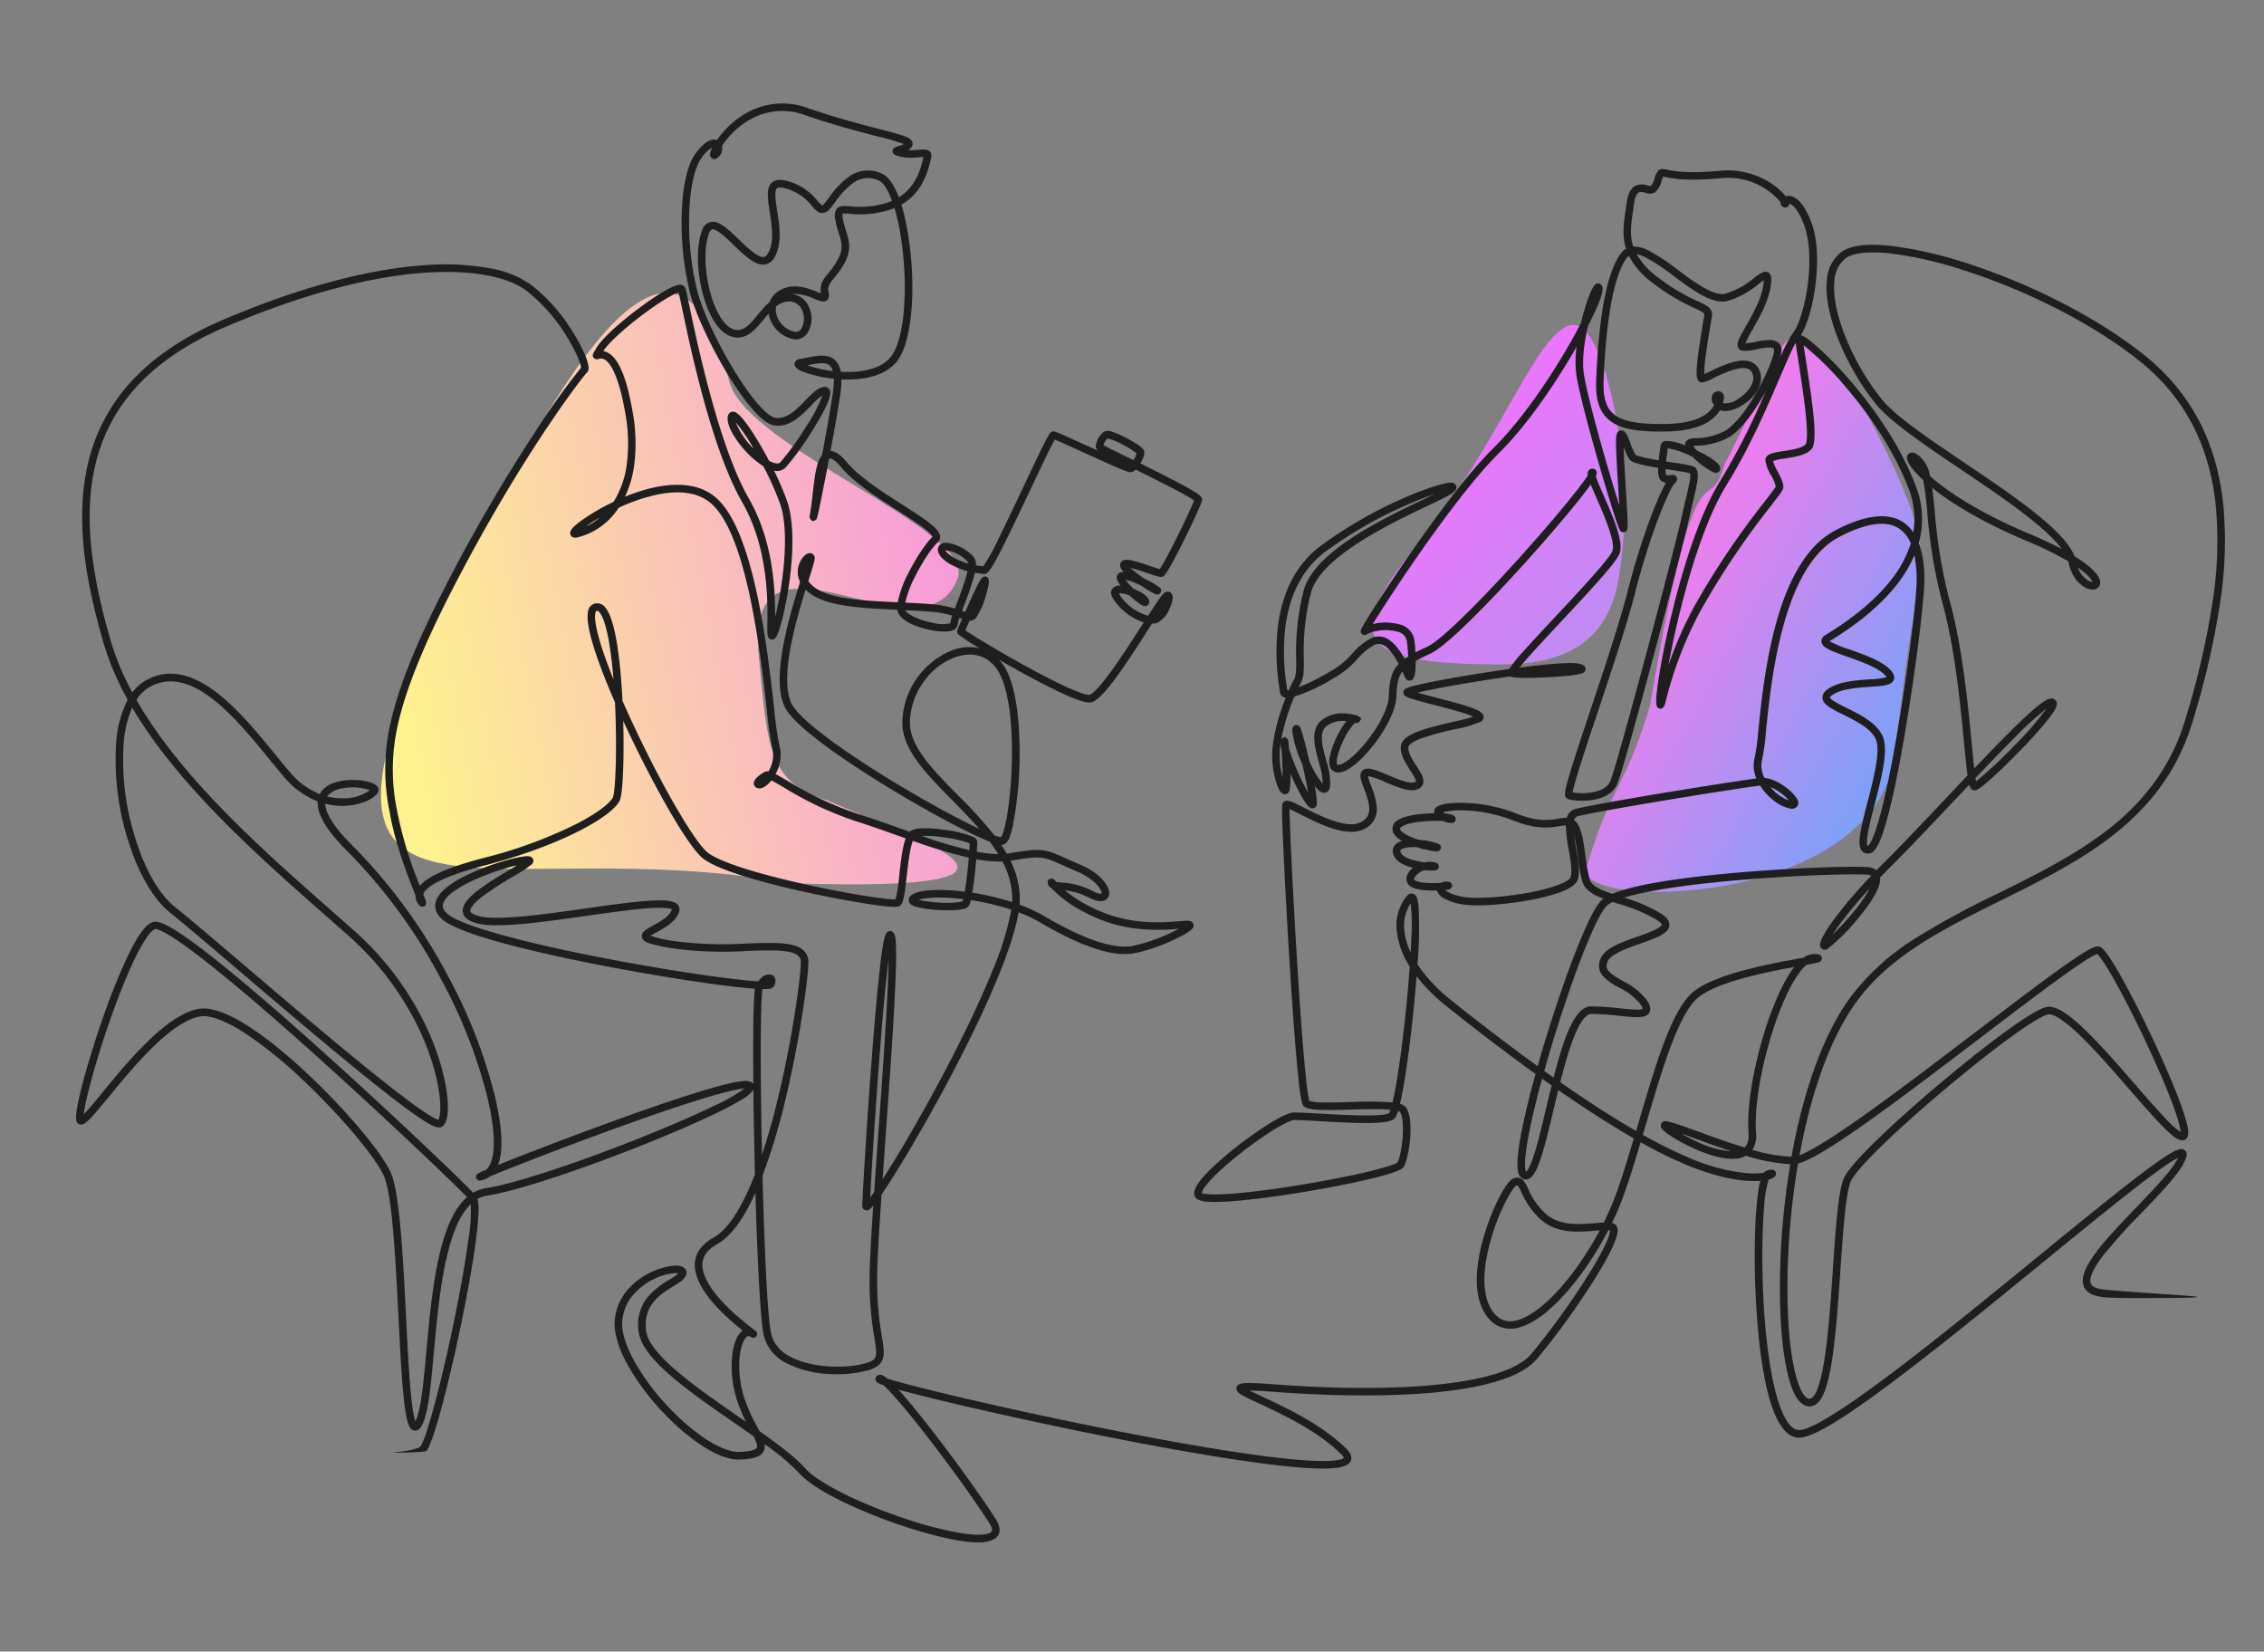 <svg xmlns="http://www.w3.org/2000/svg" xmlns:xlink="http://www.w3.org/1999/xlink" width="510" height="372" viewBox="0 0 510 372">
  <rect x="0" y="0" width="510" height="372" fill="#808080" stroke="none"/>
  <defs>
    <linearGradient id="linear-gradient" x1="0.222" y1="1.075" x2="0.713" y2="-0.186" gradientUnits="objectBoundingBox">
      <stop offset="0" stop-color="#bd8df2"/>
      <stop offset="1" stop-color="#f471ff"/>
    </linearGradient>
    <linearGradient id="linear-gradient-2" x1="0.819" y1="0.124" x2="0.039" y2="0.703" gradientUnits="objectBoundingBox">
      <stop offset="0" stop-color="#fef28f"/>
      <stop offset="1" stop-color="#f57bf6"/>
    </linearGradient>
    <linearGradient id="linear-gradient-3" x1="0.121" y1="0.244" x2="1.153" y2="0.745" gradientUnits="objectBoundingBox">
      <stop offset="0" stop-color="#f37cee"/>
      <stop offset="1" stop-color="#5cabfa"/>
    </linearGradient>
    <clipPath id="clip-path">
      <rect id="Rectangle_1215" data-name="Rectangle 1215" width="510" height="239.068" transform="translate(0 0)" fill="none"/>
    </clipPath>
  </defs>
  <g id="Group_1336" data-name="Group 1336" transform="translate(-705 -746)">
    <rect id="Rectangle_1193" data-name="Rectangle 1193" width="510" height="372" transform="translate(705 746)" fill="#fff" opacity="0"/>
    <path id="Union_2" data-name="Union 2" d="M23.4.875c-29.58-4-27.815,5.658-12.867,29.952s31,12.127,40.475,7.941S87.861,11.794,84.385,4.733,52.975,4.874,23.4.875Z" transform="matrix(0.53, -0.848, 0.848, 0.53, 1011.004, 888.265)" fill="url(#linear-gradient)"/>
    <path id="Path_1155" data-name="Path 1155" d="M129.682,51.407c6.5-86.753-27.137-40.094-95.726-28.266C-31.971,44.763,15.408,41.991,32.5,43.43c14.408-1.054,17.278,7.441,25.692,24.815,15.633,31.6-35.876,10.213-35.876,32.33,0,11.567,54.853,11.2,63.561,24.051C119.2,173.627,124.428,83.794,129.682,51.407Z" transform="translate(907.319 978.313) rotate(-160)" fill="url(#linear-gradient-2)"/>
    <path id="Path_1415" data-name="Path 1415" d="M53.762,44.945C52.229,42.005,58.523,38.5,28.434,8.521,5.655-8.041,11.631-.72,4.792,32.767c.04,13.46-8.264-7.068-1.112,56.665C3.369,109.333,0,109.41,0,128.483c0,9.975,64.846-9.267,59.772-43.817C52.148,38.846,57.57,62.391,53.762,44.945Z" transform="translate(1097.786 818.055) rotate(16)" fill="url(#linear-gradient-3)"/>
    <path id="Subtraction_3" data-name="Subtraction 3" d="M-6043.932,16666.73c-5.635,0-14.644-2.9-17.862-4-8.067-2.762-18.776-7.443-22.411-11.561a51.506,51.506,0,0,0-7.866-6.58,2.5,2.5,0,0,1-.268,1.729c-.658,1.135-2.261,1.658-5.357,1.76h-.228c-5.149,0-12.175-5.5-17.082-10.717a54.4,54.4,0,0,1-7.9-10.635c-2.146-3.906-3.14-7.4-2.881-10.1.661-6.846,6.386-10,8.817-11.037,2.4-1.023,5.551-1.68,6.807-.7a1.351,1.351,0,0,1,.519,1.316c-.189,1.131-1.413,1.885-2.962,2.842-2.92,1.8-6.92,4.266-6.106,10.127.749,5.395,11.487,12.811,20.961,19.355.514.357,1.026.713,1.533,1.061a33.444,33.444,0,0,1-2.019-4.832,25.38,25.38,0,0,1-1.157-9.6c.248-2.887,1.075-5.086,2.275-6.033a1.185,1.185,0,0,1,.139-.1c-7.346-5.867-11.061-11.109-10.765-15.217.17-2.34,1.59-4.271,4.224-5.738,2.79-1.551,5.545-5.422,8.187-11.506q.563-1.295,1.114-2.719c-.048-1.883-.09-3.744-.13-5.545-.1-4.711-.173-9.289-.217-13.518a7.1,7.1,0,0,1-2.436,2.1,62.371,62.371,0,0,1-5.542,2.986c-4.413,2.154-10.53,4.807-17.224,7.471-11.259,4.479-27.116,10.119-34.748,11.287a6.372,6.372,0,0,0-2.189.762,10.3,10.3,0,0,1,.216,2.969c-.047,1.619-.25,3.8-.605,6.477-.636,4.816-1.779,11.311-3.216,18.291-2.592,12.588-6.121,26.584-7.852,28.969-.325.443-8.548.471-7.6.389,5.317-.488,6.116-1.238,6.222-1.385,1.345-1.854,4.644-14.178,7.51-28.064,1.422-6.889,2.563-13.328,3.209-18.127a41.811,41.811,0,0,0,.6-8.375c-5.764,5.494-7.212,21.318-8.316,33.383-.719,7.848-1.286,14.041-2.775,16.588-.615,1.053-1.28,1.143-1.727,1.035-1.071-.262-1.772-1.7-2.411-8.521-.431-4.582-.74-10.672-1.067-17.117-.662-13-1.409-27.732-3.331-31.832-2.107-4.512-10.341-14.17-18.744-22a92.25,92.25,0,0,0-13.005-10.361c-4.243-2.666-7.623-3.844-9.776-3.41-6.653,1.35-14.921,11.418-20.391,18.078-3.373,4.109-4.91,5.936-5.975,6.219a1.061,1.061,0,0,1-1.313-.787c-.109-.363-.445-1.467,1.379-8.428,1.113-4.252,2.743-9.531,4.474-14.5a144.211,144.211,0,0,1,5.727-14.258c2.956-6.111,4.6-7.264,5.587-7.6,1.224-.414,3.86.268,14.152,8.438,6.153,4.885,14.182,11.771,23.863,20.467,15.826,14.211,30.855,28.584,34.192,32.051a8.071,8.071,0,0,1,2.9-1.033c6.069-.928,19.37-5.24,33.887-10.992,6.576-2.605,12.642-5.221,17.081-7.363a39.783,39.783,0,0,0,7.231-4.084c-1.88.117-8.281,1.412-29.914,9.283-11.817,4.3-23.149,8.744-27.458,10.525a5.019,5.019,0,0,1-2.013.912.883.883,0,0,1-1-.434.861.861,0,0,1,.189-1.031,8.624,8.624,0,0,1,1.952-.92,3.6,3.6,0,0,0,.673-.8c1.087-1.7,1.929-5.713-.231-15.15a113.67,113.67,0,0,0-10.451-26.848,121.7,121.7,0,0,0-21.22-29.012c-3.26-3.236-5.347-6.062-6.2-8.41a6.533,6.533,0,0,1-.44-2.785,18.563,18.563,0,0,1-7.456-5.354c-1.11-1.277-2.3-2.738-3.564-4.279-3.861-4.727-8.24-10.082-12.94-13.637-5.268-3.982-9.826-4.795-13.936-2.482a8.631,8.631,0,0,0-2.952,2.891c10.125,17.7,28.5,33.881,43.87,47.418,1.769,1.557,3.438,3.029,5.087,4.492a67.6,67.6,0,0,1,16.956,23.066c3.354,7.6,4.381,14.039,4.225,17.527-.084,1.869-.478,3.035-1.2,3.568-.768.57-2,.309-6.277-2.7-2.7-1.887-6.337-4.68-11.1-8.531-8.686-7.012-19.562-16.277-28.3-23.721-6.714-5.725-12.512-10.66-15.674-13.191-3.817-3.051-7.2-8.9-9.533-16.488a59.992,59.992,0,0,1-2.637-21.516,24.954,24.954,0,0,1,2.614-9.973,62.708,62.708,0,0,1-5.555-13.121c-3.234-11.309-6.556-26.031-3.5-39.623a40.89,40.89,0,0,1,9.219-18.211c5.1-5.816,12.219-10.709,21.155-14.537,16.793-7.2,32.529-11.474,45.5-12.364a57.272,57.272,0,0,1,14.693.67,23.271,23.271,0,0,1,9.231,3.637,39.581,39.581,0,0,1,9.269,10.319c2.189,3.424,3.72,6.787,3.808,8.371a1.441,1.441,0,0,1-.395,1.205c-.854.8-14.977,18.971-30.474,49.18-6.988,13.619-10.959,23.82-12.5,32.105a45.1,45.1,0,0,0,.215,17.277,88.081,88.081,0,0,0,5.137,16.994c1.91-2.182,6.638-4.234,14.344-6.246a102.811,102.811,0,0,0,20.7-7.553c5.378-2.738,7.894-4.957,8.456-6.113.495-1.016.957-9.5.526-19.971-.02-.475-.041-.943-.062-1.408-3.223-7.41-6.784-16.742-6.084-20.381a2.145,2.145,0,0,1,1.457-1.854,2.234,2.234,0,0,1,2.442.863c2.547,2.979,3.51,13.777,3.871,21,1.141,2.615,2.42,5.4,3.822,8.3,6.21,12.867,12.68,23.762,15.387,25.9,2.6,2.061,10.842,4.717,22.61,7.3,9.965,2.189,18.113,3.346,19.691,3.232a33.243,33.243,0,0,0,.828-5.318c.424-3.814.791-6.668,1.471-8.416-.655-.229-1.309-.463-1.96-.693-3.018-1.072-6.138-2.18-9.059-3.1a77.589,77.589,0,0,1-16.475-7.7c-.969-.566-2.02-1.184-2.767-1.559-.007.01-.011.014-.018.021-.455.561-1.636,1.857-2.735,1.768a1.185,1.185,0,0,1-1.194-.9c-.251-1.158,1.589-2.328,2.395-2.775a1.334,1.334,0,0,1,.892-.141,7.008,7.008,0,0,0,.8-5.535,75,75,0,0,1-1.172-8.371c-.758-6.613-1.9-16.605-3.838-25.629-2.273-10.594-5.135-17.541-8.509-20.65-2.644-2.437-6.565-3.211-11.658-2.3a39.749,39.749,0,0,0-9.371,3.1,15.475,15.475,0,0,1-9.217,6.662c-1.03.223-1.443-.174-1.608-.547-.31-.705.033-1.521,2.706-3.424a47.77,47.77,0,0,1,6.958-4.018c.031-.047.061-.092.091-.139a20.916,20.916,0,0,0,2.859-8,37.464,37.464,0,0,0-.361-12.193c-1.534-8.666-3.476-11.039-4.5-11.68a1.568,1.568,0,0,0-1.417-.178,1,1,0,0,1-1.151-.281c-.389-.514-.129-.939.39-1.783.082-.133.175-.283.28-.459,1.455-2.393,5.807-6.119,9.4-8.8,2.243-1.684,7.665-5.569,9.567-5.38a1.19,1.19,0,0,1,1.035.767c.141.391.374,1.484.887,3.926,1.822,8.66,6.667,31.676,13.406,43.438,5.617,9.8,5.952,20.92,5.918,26.73a76.657,76.657,0,0,0,1.56-8.256c.588-4.33,1.313-12.332-.446-17.322a68.6,68.6,0,0,0-3.755-8.416,20.632,20.632,0,0,1-4.813-4.332c-.973-1.174-3.243-4.143-3.243-6.424,0-1.207.7-1.457,1-1.508.523-.09,1.749-.3,6.118,7.066.772,1.3,1.521,2.641,2.227,3.98a6.713,6.713,0,0,0,.687.324c.887.359,1.517.354,1.872-.016a64.327,64.327,0,0,0,5.839-8.131,32.7,32.7,0,0,0,3.624-6.924,14.76,14.76,0,0,0-2.533,2.273c-2,2.055-4.445,4.566-7.417,4.566a5,5,0,0,1-1.035-.107c-3.4-.668-8.11-7.738-10.613-11.9-3.828-6.359-7.081-13.461-8.29-18.1a66.658,66.658,0,0,1-1.831-17.126c.08-3.834.608-10.791,3.249-14.25,1.711-2.242,3.228-3.219,4.5-2.9a1.542,1.542,0,0,1,.184.059,20.392,20.392,0,0,1,6.845-6.219,16.368,16.368,0,0,1,13.646-1c6.6,2.262,12.1,3.682,16.121,4.725,5.441,1.408,7.026,1.859,7.413,2.9a1.2,1.2,0,0,1-.159,1.117,2.939,2.939,0,0,1-.768.736,17.332,17.332,0,0,0,2.158-.084c1.258-.1,2.254-.182,2.8.488a1.429,1.429,0,0,1,.19,1.379c-.05.164-.111.414-.18.7a17.769,17.769,0,0,1-2.242,5.707,12.273,12.273,0,0,1-4.264,4.076c.267.861.5,1.723.693,2.539a73.361,73.361,0,0,1,1.742,18.362c-.129,4-.769,11.213-3.59,14.572-2.758,3.279-7.579,3.939-11.135,3.91-.407,0-.813-.016-1.216-.037a21.709,21.709,0,0,1-.269,3.459c-.539,3.652-1.455,8.742-2.19,12.676,1.431.063,2.782,1.463,3.722,2.584,2.75,3.293,7.957,6.629,12.55,9.566,5.433,3.48,8.276,5.373,8.412,7.115a1.609,1.609,0,0,1-.564,1.35c-1.27,1.129-3.465,4.457-5.1,7.742a23.158,23.158,0,0,0-2.165,5.8c2.026.1,4.083.211,6.1.375a23.756,23.756,0,0,1,5.059.971c.15-.41.32-.857.5-1.342.7-1.869,1.5-3.99,2.017-5.789.147-.51.255-.943.334-1.311a16.9,16.9,0,0,1-3.433-1.309c-1.933-1.01-3.107-2.215-3.223-3.3a1.494,1.494,0,0,1,1.013-1.645c1.846-.635,6.06,1.52,7.208,3.342a2.809,2.809,0,0,1,.333,1.6c.521.1,1.07.172,1.647.227a42.2,42.2,0,0,0,3.446-6.225c1.745-3.5,3.858-7.977,5.723-11.926,1.484-3.145,2.886-6.109,3.948-8.268.572-1.162,1.008-2.012,1.333-2.6.468-.836.8-1.447,1.5-1.357.393.047,1.512.537,7.045,3.057.888.4,1.882.854,2.892,1.313a.916.916,0,0,1-.212-.18,1.382,1.382,0,0,1-.306-1.1,5.062,5.062,0,0,1,1.722-2.973,2.065,2.065,0,0,1,1.8-.086,22.2,22.2,0,0,1,4.256,1.953c2.741,1.555,2.949,2.1,3.036,2.338.082.215.331.877-.6,2.551-.054.1-.122.217-.2.344,2.569,1.266,5.3,2.633,7.648,3.852,1.853.967,3.229,1.719,4.21,2.307,1.568.93,2.114,1.383,2.052,2.061-.094,1.039-3.6,8.127-4,8.932-1.062,2.139-2.069,4.078-2.834,5.455-1.4,2.531-1.757,2.838-2.234,2.924-.458.086-1.056-.094-3.209-.826-.984-.336-2.735-.936-3.865-1.186a23.46,23.46,0,0,0,2.643,2.076c.2.141.4.279.594.412a15.254,15.254,0,0,1,3.419,2,.881.881,0,0,1,.14,1.1.878.878,0,0,1-1.024.369,21.078,21.078,0,0,1-3.38-1.982c-.131-.062-.267-.123-.405-.184a16.191,16.191,0,0,0-3.049-1.1,14.636,14.636,0,0,0,1.789,2.035c1.529.586,2.992,1.469,3.389,2.379a1.025,1.025,0,0,1-.186,1.27c-.564.5-1.28.074-1.516-.062a17.027,17.027,0,0,1-2.612-2.117c-.024-.008-.05-.016-.076-.025a6.007,6.007,0,0,0-2.315-.439,2.75,2.75,0,0,0,.275.494,11.1,11.1,0,0,0,6.309,4.541c2.885-4.48,3.446-5.186,4.027-5.363a1.1,1.1,0,0,1,1.414.7c.357,1-.471,2.793-.732,3.318a6.144,6.144,0,0,1-2.577,2.914,3.394,3.394,0,0,1-1.268.23c-.178.277-.355.557-.534.834-2.114,3.3-4.746,7.41-7.1,10.668-3.76,5.2-5.227,6.059-6.167,6.213-.7.115-2.058-.012-6.408-2.023-2.551-1.178-5.887-2.9-9.643-4.979-1.527-.84-3.1-1.734-4.617-2.609.152.16.3.324.448.5,3.141,3.75,4,11.773,4.163,17.844a86.76,86.76,0,0,1-1.5,19.145c-.711,3.156-1.369,3.84-1.918,4.094a1.253,1.253,0,0,1-.679.125c.448.672.859,1.332,1.234,1.994.283-.033.562-.072.833-.119,7.082-1.268,8.08-.82,12.283,1.084.916.412,1.954.881,3.261,1.426,4.346,1.809,6.513,4.514,6.688,6.254a1.794,1.794,0,0,1-.731,1.73c-.573.385-1.681.619-3.726-.443a15.233,15.233,0,0,0-5.494-1.662,32.269,32.269,0,0,0,8.964,5.113c6.741,2.629,13.25,2.113,16.747,1.834,1.9-.146,2.545-.2,2.992.25a.949.949,0,0,1,.276.754c-.033.4-.1,1.227-5.125,3.473a38.022,38.022,0,0,1-8.33,2.762,12.307,12.307,0,0,1-2,.156c-4.688,0-11-2.361-19.211-7.172a31.569,31.569,0,0,0-4.761-2.232c-1.66,10.037-10.055,27.047-15.31,36.99-3.734,7.074-7.818,14.266-11.5,20.256-1.286,2.1-2.766,4.438-4.054,6.3-.5,7.336-.878,13.629-.973,17.607a72,72,0,0,0,1.035,14.326c.679,4.242,1.02,6.375-2.922,7.631a26.786,26.786,0,0,1-8.875.869,22.989,22.989,0,0,1-10.056-2.639,9.35,9.35,0,0,1-4.794-6.32c-.789-3.937-1.429-18.082-1.829-31.863-2.7,6-5.584,9.889-8.586,11.559-2.128,1.188-3.226,2.619-3.353,4.381-.156,2.146,1.134,6.924,11.512,14.844.16.123.284.215.368.285a.862.862,0,0,1,.3,1.244.858.858,0,0,1-1.182.238c-.048-.029-.121-.066-.219-.125a.594.594,0,0,0-.794.043c-.6.471-1.392,2.023-1.634,4.842a23.625,23.625,0,0,0,1.085,8.939,38.271,38.271,0,0,0,2.836,6.355c.2.379.4.744.575,1.092,4.33,3.057,8.111,5.908,10.274,8.355,2.768,3.135,11.483,7.586,21.686,11.076a86.668,86.668,0,0,0,12.945,3.469c5.216.881,6.787.225,7.219-.1.167-.125.673-.5-.34-2.09-3.155-4.924-8.763-12.732-13.957-19.432-5.49-7.08-8.523-10.393-9.928-11.652a4.036,4.036,0,0,1-1.461-.664.9.9,0,0,1-.1-1.275,1.064,1.064,0,0,1,.9-.359c.235.014.6.041,1.532.822,5.089,1.646,24.362,6.3,46.808,10.84,29.681,5.992,49.765,8.709,55.1,7.443a1.9,1.9,0,0,0,.962-.406,1.849,1.849,0,0,0-.562-.781c-5.371-5.357-13.635-9.2-18.573-11.5-1.455-.676-2.6-1.209-3.427-1.654-.735-.4-1.844-1-1.6-1.943.236-.9,1.382-.977,2.742-.984,1.266,0,3.181.094,6.043.314,23.5,1.807,50.979.947,57.6-6.857a171.631,171.631,0,0,0,11.86-16.244c5.617-8.729,5.911-11.111,5.88-11.617-.122-.008-.247-.02-.376-.023a74.531,74.531,0,0,1-7.234,11.35c-4.8,6.143-9.574,9.949-13.453,10.7a6.259,6.259,0,0,1-6.129-2c-3.746-4.143-3.079-11.146-1.86-16.291,1.594-6.723,5.328-14.635,7.266-15.391a1.907,1.907,0,0,1,2.22.41,7.256,7.256,0,0,1,1.124,1.908,16.359,16.359,0,0,0,3.829,5.51c3.06,2.857,7.435,2.512,10.948,2.238.808-.064,1.558-.125,2.251-.146a59.541,59.541,0,0,0,2.667-6.139c1.413-3.877,2.783-8.328,4.113-12.811-5.545-3.189-11.374-6.98-17.027-10.9-.363,1.482-.717,2.98-1.07,4.467-2.2,9.24-3.532,14.514-5.493,15.5a1.621,1.621,0,0,1-1.393.045,2.09,2.09,0,0,1-1.106-1.664c-.663-3.3,1.3-12.412,3.942-21.967-7.692-5.533-14.768-11.037-19.979-15.207a40.279,40.279,0,0,1-6.813-6.791c-.279,3.592-.637,7.322-1.022,10.781-.606,5.461-1.3,10.5-1.958,14.2-.278,1.564-.531,2.779-.76,3.736a2.5,2.5,0,0,1,1.287.748c2.022,2.568.823,10.932-.356,13.285-.261.521-.981,1.193-6.233,2.531-3.208.813-7.582,1.738-12.316,2.592-8.031,1.459-19.359,3.1-24.862,2.939-2.3-.068-3.387-.43-3.74-1.248-.3-.705-.1-1.592.614-2.709,1.786-2.779,6.721-6.963,10.743-9.951,1.383-1.023,8.407-6.15,10.935-6.219,1.112-.033,3.217.088,5.883.242,4.851.287,13.826.809,15.576-.092a3.581,3.581,0,0,0,.333-.777c-.447-.041-.987-.076-1.639-.1-2.107-.078-4.751-.006-7.309.064-6.785.182-9.642.164-10.582-.775-.353-.35-.792-.785-1.718-11.514-.624-7.227-1.218-16.336-1.606-22.709-.47-7.715-.916-15.971-1.226-22.654-.484-10.455-.36-10.922-.308-11.121a1.034,1.034,0,0,1,.583-.686c.73-.324,1.62.09,4.324,1.463,3.625,1.848,9.691,4.928,12.862,3.236,2.725-1.449,1.949-4.162.65-7.557-.685-1.791-1.182-3.082-.452-3.945.972-1.156,3-.289,5.819.9,2.094.891,4.963,2.1,6.083,1.623a.436.436,0,0,0,.221-.156c.123-.406-.723-1.705-1.283-2.568-1.1-1.7-2.351-3.615-2.057-5.5.4-2.564,5.1-3.838,11.706-5.354,1.813-.42,3.549-.82,4.609-1.187a23.4,23.4,0,0,0-2.639-.943c-1.833-.562-4.045-1.137-6.184-1.691-5.71-1.486-6.543-1.781-6.865-2.42a.909.909,0,0,1,.1-.965c.243-.312.518-.672,6.207-1.814,3.328-.666,7.616-1.416,12.075-2.105,1.167-.18,3.107-.473,5.363-.785a27.538,27.538,0,0,1,3.065-3.834c1.943-2.191,4.555-4.982,7.319-7.939,5.381-5.754,12.078-12.918,12.852-14.777.822-1.977-1.925-8.238-3.565-11.98-.551-1.254-.982-2.24-1.3-3.035-.728,1.029-1.842,2.486-3.542,4.582-2.96,3.648-7.014,8.355-11.122,12.912-3.873,4.3-16.864,18.482-21.422,20.576-1.335.615-2.432,1.154-3.337,1.664,0,.383-.006.758-.021,1.109-.1,2.535-.487,3.129-1.115,3.307-.2.055-.876.162-1.294-.76-.044-.1-.1-.229-.167-.381-.137-.318-.271-.615-.4-.9-1.043,1.375-1.249,3.029-1.365,5.732-.189,4.469-4.918,11.484-9.043,14.986-1.745,1.479-3.2,2.16-4.319,2.027a1.858,1.858,0,0,1-1.6-1.32c-.8-2.381,1.8-7.842,3.706-10.23a5.99,5.99,0,0,0-4.584,1.205c-1.644,1.441-.8,4.57.019,7.6a16.694,16.694,0,0,1,.915,5.727c-.164,1.43-1,1.592-1.368,1.592,0,0-.009,0-.014,0-.65,0-1.312-.5-2.13-1.584a21.805,21.805,0,0,1,.523,4.053,1.032,1.032,0,0,1-1.05,1.033c-.537-.025-1.032-.379-2.113-2.2-.647-1.086-1.414-2.561-2.161-4.15-.159-.336-.4-.861-.68-1.494a17.7,17.7,0,0,1-.154,3.773,1.091,1.091,0,0,1-1.235.9c-.3-.055-1.2-.209-2.059-3.674a21.222,21.222,0,0,1-.569-6.672,43.539,43.539,0,0,1,3.008-11.393,1.586,1.586,0,0,1-.589-.2,1.4,1.4,0,0,1-.75-1.184c-.006-.119-.051-.432-.105-.795a51.8,51.8,0,0,1-.316-14.008c1.027-7.9,4.241-13.943,9.555-17.967a96.52,96.52,0,0,1,19.052-10.926,69.227,69.227,0,0,1,7.246-2.73c3.13-.936,3.72-.654,4.088-.254a1.09,1.09,0,0,1-.133,1.539c-.634.689-2.487,1.594-6.282,3.4-8.418,4.01-24.085,11.48-26.119,19.594a52.817,52.817,0,0,0-1.585,14.66c.022,2.479.04,4.268-.69,5.578-.149.268-.314.588-.493.951a52.156,52.156,0,0,0,6.939-3.453,18.313,18.313,0,0,0,5.147-4.143,14.306,14.306,0,0,1,4.1-3.357,3.712,3.712,0,0,1,3.085-.3c1.953.662,3.529,2.859,4.636,4.871.242-.176.5-.348.78-.523-.032-1-.111-2.137-.261-3.346a2.624,2.624,0,0,0-1.928-2.217,10.312,10.312,0,0,0-7.02.451.872.872,0,0,1-1.241-.014c-.449-.471-.164-1.01.026-1.367.13-.248.328-.592.587-1.027.534-.893,1.3-2.125,2.211-3.561,1.275-2,3.954-6.133,7.575-11.377,5.458-7.9,13.232-18.572,19.275-24.545,6.738-6.662,12.794-16.115,15.807-21.16,1.534-2.568,2.827-4.908,3.871-6.928.059-.252.117-.49.171-.713.705-2.826,2.116-7.3,3.11-8.048a.982.982,0,0,1,1.018-.117,1.243,1.243,0,0,1,.6,1.153c.042,1.311-1.371,4.6-3.292,8.32-.649,2.814-1.478,7.449-.906,10.959,1,6.113,5.474,21.582,7.954,29.467-.071-1.244-.151-2.57-.227-3.8-.47-7.666-.658-11.373-.347-12.246a1.107,1.107,0,0,1,1.034-.852h.014c.924,0,1.318,1.031,2.1,3.074a14.715,14.715,0,0,0,1.054,2.391c.5.395,2.916.873,5.241,1.27.078-.742.188-1.574.322-2.5.043-.3.083-.572.111-.785a1.25,1.25,0,0,1,1.184-1.072,11.155,11.155,0,0,1,4.364,1.031,1.356,1.356,0,0,1,.26-1c.445-.568,1.184-.605,2.206-.652a14.485,14.485,0,0,0,6.141-1.461c2.109-1.023,4.826-4.248,7.455-8.846,2.357-4.125,3.862-8.012,3.956-9.391a.633.633,0,0,0-.116-.514c-.518-.455-2.609-.049-3.858.2a9.589,9.589,0,0,1-3.187.318,1.265,1.265,0,0,1-.936-.707c-.426-.922.231-2.148,1.759-4.828,1.419-2.49,3.364-5.9,3.882-9.009a11.41,11.41,0,0,0,.158-1.338c-.36.23-.851.6-1.273.922a19.781,19.781,0,0,1-6.963,3.765,4.41,4.41,0,0,1-1.1.129c-3.189,0-7.139-2.916-10.973-5.753a43.432,43.432,0,0,0-6.56-4.318,7.4,7.4,0,0,0-1.787-.607,17.089,17.089,0,0,0,4.908,5.3,44.24,44.24,0,0,0,8.888,5.308c2.061.959,3.422,1.592,3.152,3.4-.057.387-.164,1.014-.3,1.807-.305,1.8-.765,4.516-1.075,6.912a27.237,27.237,0,0,0-.33,4.279c.368-.16.854-.393,1.275-.6,2.623-1.258,6.589-3.158,9.183-2.172a3.37,3.37,0,0,1,1.957,1.947c1.249,3.014-1.063,6.123-3.905,7.871-1.933,1.186-3.752,1.559-4.969,1.08-1.305,2.184-4.434,4.637-11.882,4.8-7.385.162-11.343-.738-13.664-3.092-1.769-1.8-2.519-4.459-2.36-8.379.619-15.238,2.563-24.96,5.774-28.888a3.676,3.676,0,0,1,.947-.828c-.056-.176-.107-.354-.154-.533-.716-2.709-.349-5.264.042-7.965.076-.533.156-1.082.228-1.627.251-1.977.82-3.244,1.742-3.873a3.571,3.571,0,0,1,3.034-.219,4.231,4.231,0,0,0,.707.139,4.87,4.87,0,0,0,.848-1.783,4.084,4.084,0,0,1,.866-1.742c.508-.463,1.116-.34,1.957-.174,1.493.3,4.6.922,11.7.254a17.988,17.988,0,0,1,11.087,2.418,15.225,15.225,0,0,1,3.924,3.314,1.537,1.537,0,0,1,.394-.078c1.1-.119,3.253.477,5.306,5.771,1.879,4.842,1.405,11.229.955,14.6-.629,4.706-1.889,8.919-3.269,11.007.466.074,1.424.537,3.9,2.752a83.09,83.09,0,0,1,7.029,7.221c4.68,5.387,11.068,13.887,14.908,23.768a20.41,20.41,0,0,1,.79,12.912c-.012.047-.024.086-.036.131.137.355.262.732.377,1.115a26.046,26.046,0,0,1,.87,7.535c-.05,4.154-1.786,18.8-4.2,33.184-1.293,7.709-2.6,14.232-3.79,18.859-2,7.781-3.284,9.039-4.376,9.229a1.714,1.714,0,0,1-1.634-.486c-1.243-1.34-.45-4.684,1.182-10.973,1.339-5.168,3.011-11.609,1.911-14.2-1.047-2.463-4.552-4.2-7.371-5.594-2.671-1.32-4.6-2.277-4.672-3.791-.056-1.2,1.145-1.936,1.54-2.176,2.485-1.533,6.171-1.781,9.132-1.98a16.085,16.085,0,0,0,3.771-.492,2.747,2.747,0,0,0-.435-.543c-1.6-1.656-5.385-3-8.429-4.074-3.807-1.35-5.641-2.051-5.8-3.34a1.529,1.529,0,0,1,.839-1.49c.185-.119.431-.275.742-.469,2.373-1.492,8.678-5.447,13.425-11.16a26.2,26.2,0,0,0,5.115-9.051,7.317,7.317,0,0,0-2.8-3.453c-2.891-1.773-7.383-1.1-13.35,2.006-5.41,2.816-9.605,9.443-12.473,19.707-2.428,8.682-3.383,17.973-4.017,24.121a47.092,47.092,0,0,1-.833,6.221,5.846,5.846,0,0,0,.522,4.23c2.886.229,6.358,3.018,7.3,4.664a1.493,1.493,0,0,1,.092,1.7,1.629,1.629,0,0,1-1.751.479c-2.247-.4-5.029-2.549-6.624-5.121-5.382.6-38.06,5.961-41.226,6.941a1.1,1.1,0,0,0-.676.852c1.6,1.107,2.045,4.363,2.554,8.1a38.225,38.225,0,0,0,.931,5.2c.448,1.51,2.509,2.416,5.123,3.293,4.43-1.893,13.422-3.453,26.844-4.668,13.4-1.211,26.841-1.613,30.575-1.369a3.458,3.458,0,0,1,2.081.729c.618-.639,1.268-1.293,1.948-1.973,4.035-4.025,9.059-9.34,13.917-14.479,1.545-1.637,3.105-3.283,4.648-4.908-.007-.049-.015-.1-.021-.152-.238-1.746-.482-4.248-.76-7.145-.822-8.51-2.064-21.369-4.842-31.449a115.189,115.189,0,0,1-3.448-20.539,73.3,73.3,0,0,0-.928-7.271c-2.243-2.074-3.613-3.9-3.653-4.975a1.113,1.113,0,0,1,.591-1.07c.74-.375,1.612.189,2.2.652a7.631,7.631,0,0,1,2.409,4.508c.62.555,1.341,1.158,2.178,1.807,3.483,2.7,9.836,6.846,20.342,11.27q4.066,1.708,7.162,3.35c-3.825-5.18-13.771-11.881-22.73-17.924-8.12-5.477-15.791-10.645-19.066-14.629-6.23-7.576-12.083-20.205-11.095-28.228a8.514,8.514,0,0,1,3.221-6.1c1.983-1.467,5.639-1.945,10.865-1.42a87.842,87.842,0,0,1,17.279,3.906c14.383,4.607,28.625,11.862,39.077,19.894,11.106,8.541,17.261,19.8,18.819,34.438a89.747,89.747,0,0,1-.806,22.787,186.042,186.042,0,0,1-6.155,26.313c-6.662,22.047-25.127,31.2-42.982,40.047-12.9,6.393-25.079,12.426-32.708,22.941-5.666,7.8-10.12,19.881-12.8,34.529,2.009-.748,6.122-3.047,14.432-8.936,7.711-5.463,16.82-12.406,25.632-19.115,6.754-5.152,13.132-10.01,17.969-13.49,7.676-5.531,8.871-5.727,9.638-5.406.392.162,1.312.545,4.806,6.779,2.022,3.607,4.432,8.322,6.784,13.283,2.436,5.137,4.58,10.061,6.041,13.863,2.362,6.15,2.378,7.867,2.188,8.619a1.277,1.277,0,0,1-1.392,1.037c-1.808-.18-4.814-3.449-11.75-11.428-3.509-4.039-7.487-8.617-10.92-11.955-4.832-4.7-6.749-5.133-7.46-4.969-2.58.592-12.056,7.457-23.043,16.7-11.2,9.416-19.739,17.711-21.251,20.639-1.246,2.416-1.854,11.361-2.444,20.02-1.172,17.234-2.208,28.678-5.782,30.617a2.5,2.5,0,0,1-2.512-.072c-1.572-.867-2.79-3.295-3.718-7.434-2.109-9.4-2.187-25.389-.194-40.725q.4-3.067.9-6.014a41.033,41.033,0,0,1-9.983-1.895,4.757,4.757,0,0,1-.521.25c-2.92,1.178-7.387-.24-10.622-1.637-3.31-1.426-6.765-3.488-7.7-4.6a1.072,1.072,0,0,1-.208-1.336c.415-.662,1.283-.451,1.61-.371,1.6.391,4.117,1.311,7.029,2.365,3.043,1.113,6.608,2.41,10.1,3.465.53-.514,1.008-1.473.88-3.309-.365-5.223.792-13.084,3.1-21.033,2.066-7.135,4.7-13.072,7.2-16.312-6.915,1.26-18.4,3.594-22.182,7.365-4.208,4.2-7.75,16.248-11.176,27.9-.246.842-.495,1.684-.744,2.531a101.243,101.243,0,0,0,9.955,4.973,43.2,43.2,0,0,0,13.713,3.688,16.2,16.2,0,0,0,3.57-.107,1.4,1.4,0,0,1,.647-.467c.732-.252,1.537-.436,1.958.164a.9.9,0,0,1-.051,1.094,2.9,2.9,0,0,1-1.446.715,25.344,25.344,0,0,0-1.03,6.289c-.336,3.959-.468,9.059-.37,14.361.23,12.777,1.679,24.084,3.875,30.264,1.226,3.445,2.668,5.357,4.172,5.527,1.585.186,6.44-1.824,20.57-12.432,10.168-7.633,22.587-17.77,33.543-26.717,8.111-6.623,15.773-12.885,21.512-17.3,3.073-2.369,5.4-4.057,7.1-5.16,2.684-1.744,3.576-1.871,4.21-1.5a1.175,1.175,0,0,1,.534,1.313c-.484,2.84-4.905,7.445-10.025,12.775a128.528,128.528,0,0,0-8.621,9.553c-2.965,3.838-3.223,5.617-2.915,6.434.294.781,1.356,1.256,3.154,1.422,14.72,1.32,34.879,1.879,6.693,1.879-3.055,0-5.4-.059-6.847-.189-2.505-.227-4.052-1.072-4.6-2.521-1.449-3.855,5.037-10.6,11.9-17.752,4.055-4.221,8.232-8.572,9.33-11.1a23.667,23.667,0,0,0-2.568,1.563c-1.736,1.172-4.036,2.865-7.03,5.186-5.628,4.365-12.977,10.361-20.755,16.715-10.969,8.955-23.4,19.109-33.6,26.762-15.636,11.74-19.859,12.986-21.789,12.764-4.162-.482-7.053-7.8-8.593-21.746a182.756,182.756,0,0,1-.9-24.768,83.364,83.364,0,0,1,.723-9.08,22.116,22.116,0,0,1,.438-2.238c-3.312.273-9.029-.381-17.175-3.818a100.836,100.836,0,0,1-9.786-4.873c-1.3,4.385-2.645,8.717-4.036,12.531a59.83,59.83,0,0,1-2.41,5.643,1.454,1.454,0,0,1,1.133.936c.231.6.936,2.441-6.016,13.244a174.1,174.1,0,0,1-12,16.43c-8.859,10.439-47.425,8.346-59.035,7.451-2.591-.2-4.511-.3-5.746-.309.79.4,1.82.877,2.833,1.346,5.041,2.346,13.475,6.268,19.058,11.838,1.667,1.662.964,2.76.583,3.154-1.029,1.082-4.139,2.068-19.172.127-9.013-1.156-21.265-3.258-35.436-6.074-11.662-2.316-24.347-5.066-34.8-7.547-5.848-1.389-9.659-2.359-12.152-3.055,1.685,1.846,4.1,4.725,7.588,9.215,5.315,6.838,11.074,14.85,14.33,19.932,1.621,2.529.651,3.816-.071,4.357a6.648,6.648,0,0,1-3.878.885m-68.072-60.625a12.007,12.007,0,0,0-4.791,1.264,14.331,14.331,0,0,0-4.75,3.516,10.41,10.41,0,0,0-2.547,5.9c-.228,2.354.7,5.516,2.679,9.123a52.492,52.492,0,0,0,7.647,10.285c5.939,6.307,12.222,10.307,16.014,10.178,3.024-.092,3.767-.615,3.941-.906.259-.447-.133-1.441-.722-2.633-1.356-.951-2.762-1.922-4.189-2.908-10.239-7.07-20.828-14.383-21.678-20.523a9.92,9.92,0,0,1,1.975-7.84,18.419,18.419,0,0,1,4.92-3.961,11.032,11.032,0,0,0,2.055-1.455,3.156,3.156,0,0,0-.556-.043m-106.442-59.6c6.62,0,17.116,8.813,23.016,14.311,8.68,8.084,16.9,17.77,19.126,22.518,2.06,4.4,2.785,18.672,3.487,32.471.31,6.1.6,11.852.994,16.311.416,4.729.848,6.625,1.12,7.381,1.244-2.355,1.841-8.861,2.471-15.746,1.208-13.2,2.663-29.1,9.164-34.775-3.457-3.555-18.476-17.895-33.765-31.629-9.619-8.646-17.608-15.5-23.748-20.391-3.553-2.828-6.463-4.977-8.649-6.377-3.249-2.082-4.033-1.969-4.112-1.951-1.564.527-5.185,6.285-10.235,20.76-3.48,9.975-5.529,18.094-5.837,20.941,1.036-1.027,2.764-3.131,4.333-5.045,5.624-6.844,14.123-17.2,21.371-18.66a6.5,6.5,0,0,1,1.267-.117m359.2,34.918q-.532,3.123-.957,6.375c-1.97,15.156-1.9,30.908.168,40.139,1.095,4.873,2.375,6.039,2.877,6.316a.835.835,0,0,0,.874.072c.867-.473,2.124-2.605,3.185-10.09.789-5.568,1.259-12.477,1.714-19.158.656-9.635,1.223-17.953,2.628-20.68,1.98-3.836,12.91-13.8,21.667-21.162s20.23-16.244,23.761-17.053c1.945-.449,4.729,1.219,9.028,5.406,3.485,3.385,7.488,7.994,11.019,12.055,2.529,2.91,4.914,5.654,6.854,7.672a18.23,18.23,0,0,0,3.372,3.01c-.04-.7-.366-2.5-2.018-6.846-1.4-3.7-3.5-8.545-5.911-13.645-2.321-4.92-4.717-9.631-6.749-13.283-2.732-4.906-3.793-6.062-4.1-6.32-.591.146-2.508,1.133-8.638,5.574-4.743,3.434-10.866,8.1-17.352,13.039-20.7,15.777-36.005,27.213-41.427,28.578m-233.261,2.711c.382,14.764,1.058,31.188,1.9,35.383a7.738,7.738,0,0,0,3.986,5.2c5.146,3.014,13.643,2.869,17.548,1.621,2.457-.795,2.461-1.379,1.76-5.754a73.809,73.809,0,0,1-1.054-14.635c.085-3.52.388-8.822.8-15.049a4.4,4.4,0,0,1-.945.916,1,1,0,0,1-1.043.035,1,1,0,0,1-.482-.939c.035-1.855.885-16.561,2.038-31.84.634-8.4,1.226-15.148,1.755-20.064.311-2.863.6-5.1.859-6.641.406-2.4.7-3.105,1.379-3.283a1,1,0,0,1,1.107.488c.419.7.809,2.549.111,15.73-.439,8.348-1.2,19.012-1.938,29.326-.251,3.533-.5,7.006-.731,10.328.713-1.1,1.533-2.4,2.471-3.936,3.668-5.977,7.725-13.133,11.427-20.146,4.438-8.416,8.153-16.238,10.745-22.631a66.871,66.871,0,0,0,4.36-13.99,55.541,55.541,0,0,0-9.135-2.164,3.079,3.079,0,0,1-.6,1.465c-.211.248-.774.9-5.323.807a27.289,27.289,0,0,1-6.456-.777c-.411-.127-1.509-.475-1.6-1.408-.055-.568.283-1.061,1.012-1.457,1.812-1,6.3-1.189,11.617-.531.171-1,.376-2.441.6-4.488.122-1.141.226-2.215.308-3.164a112.842,112.842,0,0,1-12.605-3.8,12.7,12.7,0,0,0-.562,2.059c-.357,1.752-.607,4-.828,5.977-.487,4.381-.727,5.967-1.491,6.553-.329.254-.78.6-7.05-.348-3.837-.578-8.709-1.492-13.366-2.5-7.273-1.574-20.058-4.674-23.971-7.771-3.42-2.7-10.62-15.633-15.862-26.5-.518-1.07-1.261-2.639-2.115-4.5.208,7.924-.027,16.385-.791,17.959-1.825,3.762-13.641,10.234-30.258,14.568-11.261,2.936-13.6,5.344-13.988,6.52a.3.3,0,0,0-.008.029c.183.451.33.816.434,1.1.189.5.45,1.189-.209,1.574a.892.892,0,0,1-1.164-.262,3.245,3.245,0,0,1-.815-2.213c-1.524-3.787-4.628-11.537-5.84-18.857a46.573,46.573,0,0,1-.21-17.867c1.567-8.449,5.588-18.8,12.654-32.57a380.365,380.365,0,0,1,20.738-35.643,159.3,159.3,0,0,1,9.951-13.857c-.006-.7-.927-3.373-3.266-7.119a38.82,38.82,0,0,0-9.129-10.312c-4.365-3.228-12.673-4.679-22.792-3.981-12.789.877-28.333,5.108-44.952,12.228-36.134,15.488-33.375,44.254-25.91,70.35a60,60,0,0,0,4.969,11.959,9.984,9.984,0,0,1,3.041-2.7c10.637-5.984,21.27,7.025,29.033,16.527,1.254,1.533,2.438,2.98,3.531,4.236a16.951,16.951,0,0,0,6.622,4.842,4.271,4.271,0,0,1,.685-.98c1.716-1.854,4.788-2.178,6.467-2.2,2.022-.033,4.521.322,5.548,1.2a1.282,1.282,0,0,1,.24,1.855c-1.023,1.281-3.828,2.7-7.568,2.773a15.444,15.444,0,0,1-4.141-.49c.046,1.752,1.34,4.68,6.161,9.459a123.533,123.533,0,0,1,21.522,29.42,115.515,115.515,0,0,1,10.608,27.264c1.628,7.119,1.836,12.123.626,15.217,1.253-.5,2.853-1.137,4.893-1.932,3.735-1.459,11.31-4.387,20.052-7.568,8.427-3.07,15.357-5.437,20.6-7.037,3.069-.941,5.543-1.607,7.359-1.984,2.9-.609,3.741-.41,4.218-.1a1.3,1.3,0,0,1,.394.381c-.033-3.592-.042-6.908-.028-9.812.037-7.748.225-10.535.4-11.635-2.635-.184-6.19-.617-9.244-1.033-6.869-.936-15.083-2.287-23.125-3.8-9.81-1.855-33.15-6.609-37.988-10.715-1.908-1.613-1.842-3.24-1.45-4.324,1.071-2.947,5.939-5.443,9.836-7.014,4.476-1.809,9.009-2.949,10.644-2.963.267,0,1.081-.01,1.348.684a1.055,1.055,0,0,1-.4,1.229,34.062,34.062,0,0,1-4.08,2.645,78.206,78.206,0,0,0-6.722,4.348c-2.8,2.133-2.993,3.117-2.946,3.445.06.43.774.848,1.957,1.154,4.156,1.08,14.749-.42,24.1-1.748,13.272-1.887,19.243-2.527,20.709-.8a1.579,1.579,0,0,1,.278,1.545c-.715,2.234-3.228,3.615-5.062,4.621-.455.248-1.028.563-1.384.8a28.585,28.585,0,0,0,5.619,1.234,84.136,84.136,0,0,0,16.051.506c6.28-.215,10.817-.373,12.858,1.615a3.541,3.541,0,0,1,1.043,2.678c-.042,3.424-1.937,17.561-5.273,31.252a140.092,140.092,0,0,1-5.068,16.75m169.766,2.236c-.346.2-1.631,1.844-3.271,5.51a47.941,47.941,0,0,0-3.475,11.174c-.654,3.891-.842,9.17,1.972,12.285a4.531,4.531,0,0,0,4.538,1.467c3.425-.668,7.958-4.342,12.435-10.08a72.651,72.651,0,0,0,6.636-10.268c-.387.025-.792.057-1.214.092-3.848.3-8.637.678-12.245-2.693a18.128,18.128,0,0,1-4.208-6.023,6.5,6.5,0,0,0-.8-1.445c-.08-.082-.113-.115-.364-.018m-141.374-50.9c-.526,4.094-1.275,11.49-2.271,24.848-.875,11.721-1.626,23.9-1.869,28.717.255-.338.551-.752.9-1.242.285-4.182.606-8.687.935-13.291.73-10.2,1.483-20.744,1.924-29.035.243-4.557.354-7.758.383-10m70.56,52.588c.344.152,1.81.545,7.416.088,3.92-.324,9.161-1,14.756-1.926,5.337-.871,10.536-1.881,14.643-2.838,5.906-1.377,7.078-2.078,7.279-2.229,1.116-2.352,1.823-9.707.511-11.395a1.1,1.1,0,0,0-.4-.186c-.5,1.563-.848,1.773-1.1,1.924-1.891,1.121-8.353.844-16.606.361-2.521-.145-4.7-.271-5.737-.242-.98.027-4.486,1.887-9.293,5.391-4.642,3.383-8.654,6.934-10.47,9.266a4.16,4.16,0,0,0-1.005,1.785m70.8-1.689h0m5.857-24.078c-1.172,4.289-2.127,8.2-2.785,11.438-1.525,7.516-1.029,9.205-.845,9.545.212-.145.888-.85,1.951-4.256.84-2.693,1.692-6.285,2.594-10.088.406-1.7.814-3.42,1.234-5.119-.722-.506-1.437-1.01-2.149-1.52m-32.535,18.832h0m79.911-2.8a35.307,35.307,0,0,0,8.814,1.541,130.725,130.725,0,0,1,3.882-16.09c2.53-8.062,5.67-14.713,9.332-19.756a54.172,54.172,0,0,1,14.859-13.451,189.432,189.432,0,0,1,18.468-10.012c8.749-4.34,17.794-8.818,25.321-14.83a52.443,52.443,0,0,0,10-10.346,46.017,46.017,0,0,0,6.793-13.84,184.211,184.211,0,0,0,6.1-26.072,88.085,88.085,0,0,0,.8-22.361c-1.5-14.148-7.447-25.027-18.165-33.27-10.3-7.922-24.355-15.072-38.558-19.622a86.277,86.277,0,0,0-16.93-3.836c-4.657-.467-8.093-.076-9.678,1.1a6.883,6.883,0,0,0-2.545,4.943c-.426,3.452.568,8.28,2.8,13.591a56.107,56.107,0,0,0,7.921,13.352c3.119,3.791,10.688,8.893,18.7,14.295,10.986,7.41,22.324,15.051,24.656,20.971a30.555,30.555,0,0,1,2.542,1.727c2.335,1.779,3.445,3.348,3.2,4.539a1.585,1.585,0,0,1-1.669,1.229h0c-1.733,0-4.554-1.881-5.41-6.062-.02-.1-.044-.2-.071-.295a77.245,77.245,0,0,0-9.3-4.564c-10.789-4.537-17.308-8.816-20.877-11.607-.17-.133-.337-.266-.5-.4.224,1.574.4,3.365.6,5.369a113.9,113.9,0,0,0,3.4,20.252c2.816,10.223,4.067,23.168,4.894,31.734.2,2.072.4,4.172.6,5.871,3.035-3.187,5.946-6.193,8.453-8.676,6.662-6.588,8.13-7.113,8.982-7.084a1.163,1.163,0,0,1,1.03.607c.3.586.1,1.332-.718,2.563-1.708,2.588-5.956,7.139-9.36,10.529-1.873,1.871-3.677,3.576-5.08,4.807-2.353,2.068-2.872,2.209-3.307,2.18-.576-.045-.9-.449-1.134-1.27-1.26,1.334-2.531,2.674-3.79,4.006-4.868,5.15-9.9,10.473-13.953,14.514q-1.238,1.236-2.337,2.375c.2,1.959-1.488,5.07-5.014,9.27a44.319,44.319,0,0,1-6.793,6.793,1.091,1.091,0,0,1-1.509-.2c-.378-.5-.266-1.219.388-2.494a31.38,31.38,0,0,1,2.43-3.783,102.727,102.727,0,0,1,8.5-9.963,2.113,2.113,0,0,0-1.007-.262c-3.68-.244-16.992.16-30.31,1.363-11.188,1.014-19.622,2.352-24.373,3.826a34.6,34.6,0,0,1,8.344,3.59c.5.324,2.026,1.3,1.86,2.709-.21,1.813-2.979,2.789-6.487,4.027-2.978,1.055-6.687,2.363-7.387,4-.783,1.83.307,2.67,3.388,4.428a15.565,15.565,0,0,1,5.35,4.225c.549.789,1.212,1.945.639,2.92-.788,1.326-3.047,1.092-6.792.707a59.967,59.967,0,0,0-6.285-.432c-.948,0-2.492,1.162-4.457,6.688-.911,2.563-1.744,5.564-2.536,8.7,5.664,3.949,11.515,7.775,17.084,10.994q.317-1.078.631-2.145c3.646-12.4,7.09-24.115,11.6-28.615,4.539-4.529,18.357-7,25-8.189.162-.027.324-.057.484-.082a3.966,3.966,0,0,1,2.381-.826c.8.018,1.7.035,1.767.895.026.338-.1.781-.858,1-.184.057-.437.109-.8.184-.466.1-1.065.207-1.792.34a7.7,7.7,0,0,0-.663.613c-2.577,2.693-5.455,8.928-7.7,16.676-2.251,7.764-3.386,15.412-3.033,20.443a6.217,6.217,0,0,1-.813,3.943m-222.976-36.217c-.42,1.793-.61,14.926-.143,36.518,0,.254.011.514.017.773,1.23-3.678,2.41-7.83,3.527-12.42,3.308-13.568,5.188-27.51,5.226-30.869a1.846,1.846,0,0,0-.53-1.441c-1.52-1.484-6.2-1.324-11.611-1.135a85.1,85.1,0,0,1-16.375-.537,40.783,40.783,0,0,1-5.165-1.045c-1.02-.3-1.985-.709-2.136-1.578-.19-1.09.944-1.715,2.514-2.572s3.727-2.045,4.251-3.627c-.248-.166-1.354-.59-6.11-.2-3.577.291-8.157.941-13.009,1.629-9.968,1.418-20.276,2.881-24.763,1.719-1.961-.51-3.042-1.369-3.214-2.559-.4-2.742,4.3-5.787,10.478-9.49.611-.363,1.192-.713,1.714-1.033a51.881,51.881,0,0,0-6.862,2.131c-5.209,2-8.717,4.223-9.624,6.113-.314.654-.5,1.553.848,2.7,3.173,2.691,17.259,6.59,37.679,10.422,7.992,1.506,16.415,2.879,23.112,3.779,4.726.635,7.542.895,9.21.99a4.477,4.477,0,0,1,1.1-1.1,2.024,2.024,0,0,1,2-.322c.617.3,1.113,1.121.483,2.453a1.216,1.216,0,0,1-.893.615,8.7,8.7,0,0,1-1.729.09m206.925,32.541a41.1,41.1,0,0,0,3.736,1.91,21.356,21.356,0,0,0,7.579,2.094c-2.709-.887-5.367-1.854-7.718-2.709-1.3-.473-2.513-.918-3.6-1.295m-348.921-95.939a25.115,25.115,0,0,0-1.942,8.318,58.256,58.256,0,0,0,2.569,20.887c2.231,7.254,5.416,12.816,8.969,15.66,3.183,2.545,8.99,7.49,15.716,13.221,8.845,7.541,18.873,16.08,27.372,22.977,4.646,3.768,8.243,6.559,11,8.543,3.591,2.584,4.868,3.125,5.279,3.238a5.082,5.082,0,0,0,.43-2.262c.125-3.328-.9-9.48-4.137-16.781a65.991,65.991,0,0,0-16.479-22.369c-1.647-1.463-3.316-2.932-5.083-4.488-15.208-13.395-33.332-29.352-43.695-46.943m283.094,91.389h0m-17.921-2.8a9.911,9.911,0,0,0,3.067.338c1.753.041,3.921-.016,6.218-.08a79.914,79.914,0,0,1,9.454.078c.286-1.189.644-2.937,1.062-5.51.712-4.361,1.429-10.006,2.021-15.891.325-3.211.592-6.332.794-9.205-.028-.041-.053-.082-.082-.127a18.108,18.108,0,0,1-2.851-8.1,10.232,10.232,0,0,1,2.371-7.734,1.236,1.236,0,0,1,1.325-.428c.795.262,1.06,1.236,1.211,2.621a91.788,91.788,0,0,1-.238,13.3,36.08,36.08,0,0,0,7.681,8.131c5.082,4.068,11.939,9.4,19.4,14.789.741-2.611,1.523-5.238,2.309-7.762,3.912-12.57,9.119-26.561,11.934-29.469a4.1,4.1,0,0,1,.565-.488c-2.376-.91-4.192-2.01-4.755-3.908a39.391,39.391,0,0,1-.986-5.449,43.342,43.342,0,0,0-.866-4.965c.124.994.3,2.041.471,3.02.474,2.754.921,5.354.36,6.986-.374,1.088-1.727,2.039-4.137,2.914a45.5,45.5,0,0,1-7.374,1.834c-5.679.992-11.646,1.332-14.512.834a12.34,12.34,0,0,1-4.225-1.416,2.9,2.9,0,0,1-1.461-1.7c-.578.016-1.006.014-1.019.014-2.517-.02-4.212-.359-5.042-1.018a2.039,2.039,0,0,1-.6-2.576,4.257,4.257,0,0,1,1.259-1.518c-1.869-.488-3.675-1.336-4.3-2.717a2.157,2.157,0,0,1,.251-2.457,3.25,3.25,0,0,1,1.564-.891c-1.371-.789-2.075-1.658-2.139-2.613a2.242,2.242,0,0,1,1.175-2.053c1.579-1.047,4.575-1.406,6.812-1.525.437-.021.943-.043,1.471-.045a1.184,1.184,0,0,1,.292-1.246c1.182-1.227,5.537-1.139,6.844-1.082a34.572,34.572,0,0,1,11.142,2.326c4.926,1.99,7.625,1.547,9.593,1.225a9.408,9.408,0,0,1,1.953-.187,2.617,2.617,0,0,1,1.79-1.955c3.5-1.084,34.021-6.031,40.9-6.918a7.206,7.206,0,0,1-.345-4.84,50.384,50.384,0,0,0,.773-5.91c1.274-12.385,3.924-38.154,17.4-45.158,6.534-3.4,11.591-4.053,15.029-1.949a8.227,8.227,0,0,1,2.494,2.424,18.837,18.837,0,0,0-1.125-10.053c-3.655-9.4-9.711-17.561-14.148-22.738a66.551,66.551,0,0,0-9.428-9.33c.137,1,.359,2.418.576,3.814,1.832,11.758,2.518,18.012,1.186,19.553-1.193,1.381-3.749,1.771-6,2.115a14.073,14.073,0,0,0-2.666.566,12.354,12.354,0,0,0,1.066,2.412c.8,1.549,1.495,2.885,1.193,3.852-.148.471-.771,1.3-2.723,3.84a181,181,0,0,0-15.808,23.529,86.611,86.611,0,0,0-7.727,19.836c-.145.555-.259.986-.351,1.287-.1.328-.336,1.1-1.1,1.02-.809-.086-.842-.912-.87-1.637-.073-1.994,1.244-10.619,3.829-21,2.193-8.811,5.808-20.928,10.58-28.613a158.726,158.726,0,0,0,10.272-20.242q-.3.56-.613,1.1c-1.643,2.875-4.89,7.938-8.19,9.537a16.2,16.2,0,0,1-6.8,1.627c-.245.012-.525.027-.742.047a6.683,6.683,0,0,0,.905,1.086c1.849.887,4.578,2.352,5.065,3.486a1.059,1.059,0,0,1-.105,1.176,1.044,1.044,0,0,1-1.1.291,17.005,17.005,0,0,1-4.863-3.545c-.136-.068-.273-.131-.415-.2a18.654,18.654,0,0,0-5.2-1.754c-.021.139-.041.281-.062.436-.1.719-.237,1.635-.329,2.539.611.1,1.175.186,1.646.258a30.253,30.253,0,0,1,4.454.83c1.693.689,1.057,3.352,0,7.764-.279,1.174-.6,2.508-.889,3.887-1.267,6-14.461,55.826-16.2,59.9-1.927,4.523-9.6,4-11.18,3.336-.89-.369-.609-1.572-.361-2.631.227-.965.616-2.344,1.188-4.2,1.068-3.465,2.656-8.221,4.336-13.256,3.091-9.252,6.595-19.744,8.295-26.437,3.154-12.4,6.905-21.611,8.694-24.658a2.312,2.312,0,0,1-.889-.309c-.7-.43-.947-1.424-.9-3.059-4.161-.7-5.891-1.182-6.456-1.922a13.182,13.182,0,0,1-1.3-2.83c.065,2.477.306,6.395.484,9.3.144,2.352.281,4.572.354,6.24.128,2.875.081,3.279-.42,3.6a.888.888,0,0,1-.887.029c-.357-.2-.5-.275-1.972-4.9-.872-2.744-1.943-6.3-3.018-10.02-2.674-9.244-4.6-16.812-5.163-20.244a24.209,24.209,0,0,1,.021-6.518c-.482.846-.97,1.684-1.452,2.494-3.053,5.109-9.2,14.7-16.07,21.49-5.809,5.744-13.311,16-18.582,23.6-4.458,6.424-8.085,12.057-9.805,14.869a12.107,12.107,0,0,1,6.351.176,4.3,4.3,0,0,1,3.042,3.6c.105.861.182,1.746.23,2.613.786-.41,1.676-.842,2.682-1.3,2.773-1.277,10.588-8.8,20.393-19.643,8.085-8.943,14.278-16.557,15.743-18.943a1.32,1.32,0,0,1,.212-1.127,1.044,1.044,0,0,1,1.034-.357.946.946,0,0,1,.757.83,1.389,1.389,0,0,1-.2.889c.3.951,1.073,2.705,1.719,4.176,2.653,6.043,4.6,10.861,3.58,13.313-.828,1.992-5.756,7.344-13.18,15.281-3.452,3.7-7.569,8.1-9.34,10.309,5.269-.686,11.323-1.309,13.379-.9.537.107,1.345.27,1.509.975a.968.968,0,0,1-.378.986c-.273.207-.765.451-3.156.725-1.383.152-3.2.3-5.122.389-1.882.1-3.7.143-5.125.133-2.484-.023-2.921-.209-3.131-.322q-2.281.313-4.782.7c-7.256,1.113-13.227,2.248-16.114,2.951,1.193.35,2.786.764,4.182,1.127,2.241.582,4.779,1.238,6.728,1.859,2.832.9,3.83,1.5,3.95,2.357a1.167,1.167,0,0,1-.655,1.2,26.667,26.667,0,0,1-5.854,1.7,69.319,69.319,0,0,0-7.1,1.895c-2.853,1.008-3.265,1.783-3.309,2.066-.195,1.248.868,2.881,1.8,4.322.984,1.514,1.835,2.818,1.483,3.982a1.94,1.94,0,0,1-1.174,1.219c-1.789.773-4.654-.445-7.424-1.621a16.9,16.9,0,0,0-3.794-1.314h-.017a11.793,11.793,0,0,0,.7,2.2,15.9,15.9,0,0,1,1.289,4.914,4.829,4.829,0,0,1-2.726,4.744c-3.957,2.105-10.262-1.1-14.435-3.219-.891-.451-1.865-.949-2.493-1.209.019,3.4.669,17.441,1.574,32.311,1.373,22.582,2.384,32.016,2.892,33.422m52.905-6.752c.7.5,1.4,1,2.11,1.5.757-2.951,1.552-5.779,2.422-8.225,1.9-5.334,3.823-7.818,6.062-7.818a63.062,63.062,0,0,1,6.46.438c1.427.148,2.66.277,3.632.291a3.489,3.489,0,0,0,1.5-.17,2.732,2.732,0,0,0-.552-1.086,14.1,14.1,0,0,0-4.8-3.723,13.858,13.858,0,0,1-3.519-2.479,3.6,3.6,0,0,1-.59-4.086c.994-2.326,4.751-3.654,8.386-4.937a38.828,38.828,0,0,0,3.945-1.539c1.334-.662,1.414-1.045,1.419-1.086.013-.123-.2-.51-1.093-1.084a36.226,36.226,0,0,0-8.694-3.643c-.434-.137-.86-.27-1.276-.406a5.1,5.1,0,0,0-1.415.941c-2.358,2.434-7.476,15.416-12.169,30.857-.649,2.137-1.262,4.229-1.832,6.258m-174.872-20.291Zm144.777-17.426a8.911,8.911,0,0,0-1.431,5.848,14.8,14.8,0,0,0,1.438,5.168c.072-1.271.128-2.475.166-3.588a41,41,0,0,0-.172-7.428m-88.1.268a33.385,33.385,0,0,1,5.4,2.492c9.078,5.322,15.641,7.549,20.064,6.807a41.1,41.1,0,0,0,10.4-3.854c-3.447.271-10.336.754-17.3-1.969-3.4-1.322-8.035-3.619-11.283-7.15a1.5,1.5,0,0,1-.833-.885c-.256-.707.033-1.053.322-1.221a1,1,0,0,1,1.292.416c.065.08.132.156.2.23.295.059.755.1,1.147.139a17.452,17.452,0,0,1,7.1,1.936c1.251.654,1.849.605,1.972.551a1.034,1.034,0,0,0-.1-.559c-.491-1.277-2.4-3.148-5.546-4.459-1.33-.555-2.38-1.027-3.307-1.447-4-1.807-4.719-2.131-11.281-.959-.1.012-.19.027-.287.047a19.645,19.645,0,0,1,2.11,8.191,15.3,15.3,0,0,1-.064,1.693m191.5-3.646a96.509,96.509,0,0,0-6.277,7.434c-.905,1.2-1.566,2.17-2.047,2.939,1.205-1.168,2.793-2.826,4.351-4.676a35.664,35.664,0,0,0,3.5-4.818c.184-.318.34-.607.471-.879m-269.8,4.664Zm55.607-2.111a22.742,22.742,0,0,0,4.556.605,19.454,19.454,0,0,0,5.284-.227,3.241,3.241,0,0,0,.175-.539c-4.952-.6-8.478-.373-10.015.16m12.044-1.6a57.52,57.52,0,0,1,8.987,2.113q.034-.568.022-1.078a18.279,18.279,0,0,0-2.212-8.061,28.086,28.086,0,0,1-5.9-.516c-.088,1.027-.2,2.135-.314,3.186-.211,1.91-.409,3.316-.586,4.355m-12.707,1.938h0m-4.657-.312Zm.247-.16Zm123.671-2.068c.43.408,1.579,1.111,4.115,1.555,2.65.463,8.506.115,13.924-.832,6.541-1.145,9.871-2.686,10.195-3.627.42-1.221-.011-3.725-.426-6.15a31.15,31.15,0,0,1-.633-5.5,9.5,9.5,0,0,0-1.455.166c-2.046.338-5.138.842-10.506-1.322a33.077,33.077,0,0,0-10.443-2.205,17.153,17.153,0,0,0-5.294.391,2.994,2.994,0,0,0,.481.3,5.442,5.442,0,0,1,1.7.314c.657.33.732.764.678,1.074a.9.9,0,0,1-.811.74,4.783,4.783,0,0,1-1.987-.447c-2.553-.131-7.723.07-9.394,1.307-.341.248-.332.412-.326.465.023.387.819,1.3,3.638,2.275.175.057.351.119.524.176a17.743,17.743,0,0,1,3.812.674c.535.162,1.344.414,1.2,1.221-.031.184-.208.771-1.108.725a23.015,23.015,0,0,1-4.257-.949c-1.72-.092-3.209.111-3.659.623-.056.063-.172.193.026.633.543,1.2,3.291,1.887,5.319,2.166a5.212,5.212,0,0,1,2.033-.072c.412.08,1.182.215,1.2.975a.894.894,0,0,1-.738.889,10.224,10.224,0,0,1-2.387-.057,4.076,4.076,0,0,0-2.387,1.729c-.143.314-.048.424.105.549.832.658,3.9.717,5.8.607a2.778,2.778,0,0,1,1.365-.279c.379.01,1.014.021,1.2.662a.861.861,0,0,1-.353.957,3.216,3.216,0,0,1-1.148.27m.476-.18h0Zm-3.166-4.387h0m-102.828-4.068a28.5,28.5,0,0,0,4.809.525c-.578-.945-1.216-1.869-1.9-2.785-1.244-.473-2.99-1.252-5.471-2.486-4.4-2.187-10.029-5.3-15.454-8.557-6.6-3.949-22.247-13.715-25.122-19.066-3.375-6.281.7-20.066,3.314-28.383a5.193,5.193,0,0,1-.2-4.076c.446-1.209,1.455-2.471,2.451-2.43a1.092,1.092,0,0,1,1.013.824c.137.5-.058,1.184-1.2,4.8-.07.215-.14.441-.213.668a6.17,6.17,0,0,0,1.305,1.352c3.5,2.713,10.948,3.063,18.841,3.436a24.032,24.032,0,0,1,2.35-6.48c1.748-3.5,4.052-6.969,5.487-8.246-.043-.156-.316-.73-2.076-2.059-1.428-1.08-3.431-2.361-5.55-3.719-4.7-3-10.021-6.414-12.939-9.9-1.7-2.043-2.457-2.016-2.646-1.959a.472.472,0,0,0-.1.045c-.206,1.09-.386,2.031-.524,2.744-.527,2.736-1.051,5.367-1.474,7.424-.195.941-.36,1.729-.479,2.264-.229,1.027-.281,1.268-.732,1.445l-.463.182-.386-.316a1.014,1.014,0,0,1-.275-1.055c.027-.191.076-.479.139-.852.207-1.193.359-2.553.522-4,.425-3.781.8-7.145,2.1-8.7.938-4.975,1.881-10.252,2.409-13.828a19.74,19.74,0,0,0,.249-3.344,26.5,26.5,0,0,1-7.2-1.684c-.529-.234-1.772-.779-1.643-1.756.051-.393.325-.889,1.328-1.041.495-.076,1.023-.18,1.533-.283,2.3-.453,4.678-.914,6.261.588a4.578,4.578,0,0,1,1.266,2.6c.761.045,1.539.061,2.323.035,2.859-.084,6.719-.725,8.879-3.293,3.957-4.713,4.053-20.772,1.495-31.446q-.276-1.151-.585-2.176a15.668,15.668,0,0,1-1.7.586,22.014,22.014,0,0,1-8.467.711,7.158,7.158,0,0,0-1.531-.039,2.464,2.464,0,0,0,.019.832,17.162,17.162,0,0,0,.745,2.994c.67,2.121,1.3,4.125-.181,7.047a18.377,18.377,0,0,1-2.37,3.48c-1.169,1.43-1.672,2.119-1.349,3.5a1.634,1.634,0,0,1-.342,1.654c-.676.576-1.6.205-2.884-.311a10.447,10.447,0,0,0-5.1-1.08,4.7,4.7,0,0,1,3.747,2.6,6.27,6.27,0,0,1-.265,6.314,3.139,3.139,0,0,1-3.291,1.2,7.1,7.1,0,0,1-5.4-5.7c-.372.426-.737.873-1.108,1.322-1.893,2.307-4.039,4.924-7.385,3.795-1.769-.6-3.4-2.375-4.714-5.146-2.715-5.719-3.519-14.091-1.791-18.661a2.774,2.774,0,0,1,1.911-1.949c1.881-.42,3.983,1.605,6.42,3.957,1.9,1.836,4.266,4.115,5.607,3.912.136-.021.553-.084.99-.881,1.383-2.533.825-6.121.331-9.285-.466-3-.835-5.371.487-6.568.733-.66,1.818-.793,3.32-.408a12.994,12.994,0,0,1,6.974,4.52,5.12,5.12,0,0,0,1.064,1.033,1.352,1.352,0,0,0,.444-.395c.327-.383.693-.873,1.081-1.387a20.048,20.048,0,0,1,4.5-4.732,7.326,7.326,0,0,1,7.362-.676c1.662.709,2.923,2.895,3.849,5.355,3.962-2.453,4.944-6.566,5.412-8.529.05-.209.093-.391.137-.549-.319,0-.78.033-1.15.066a12.048,12.048,0,0,1-4.01-.15c-.99-.25-1.772-.449-1.787-1.238-.011-.736.692-.941,1.2-1.092a5.263,5.263,0,0,0,1.308-.516,51.749,51.749,0,0,0-5.926-1.729c-4.047-1.049-9.589-2.48-16.248-4.762a14.7,14.7,0,0,0-13.172,1.406,18.935,18.935,0,0,0-5.623,5.543c.015.059.028.119.039.188a2.565,2.565,0,0,1-1.151,2.549.994.994,0,0,1-1.267-.088c-.518-.516-.2-1.314-.071-1.656.079-.2.179-.422.3-.656a6.858,6.858,0,0,0-2.322,2.193c-1.715,2.25-2.773,7.082-2.9,13.262a64.853,64.853,0,0,0,1.776,16.657c1.17,4.49,4.35,11.42,8.1,17.654,3.832,6.365,7.555,10.727,9.48,11.1,2.54.5,4.858-1.877,6.9-3.979,1.51-1.555,2.815-2.895,4.177-2.969a1.224,1.224,0,0,1,1.229.707c.223.484.748,1.623-3.646,8.7a66.439,66.439,0,0,1-6.244,8.711,2.784,2.784,0,0,1-2.651.734,64.979,64.979,0,0,1,2.941,6.844c.808,2.293,1.95,7.7.521,18.162-.786,5.754-2.209,11.539-3.106,12.635a.992.992,0,0,1-1.126.363c-.672-.244-.7-1.031-.725-1.551-.02-.5-.011-1.18,0-2.047.064-5.094.215-17.018-5.68-27.307-6.873-12-11.582-34.379-13.594-43.937-.3-1.4-.562-2.658-.716-3.3-1.033.283-3.917,1.869-8.151,5.051s-7.667,6.357-8.826,8.166a3.349,3.349,0,0,1,1.281.5c2.267,1.424,3.99,5.615,5.265,12.82a39.139,39.139,0,0,1,.368,12.748,23.646,23.646,0,0,1-2.045,6.73,43.6,43.6,0,0,1,4.708-1.623c6.954-1.924,12.505-1.219,16.047,2.049,8.345,7.693,11.3,33.482,12.882,47.334a81.4,81.4,0,0,0,1.112,8.072,8.51,8.51,0,0,1-.824,6.631c.7.359,1.574.867,2.684,1.52a76.118,76.118,0,0,0,16.126,7.541c2.947.934,6.083,2.047,9.114,3.121.762.273,1.528.543,2.292.814a1.854,1.854,0,0,1,.466-.33c1.513-.756,5.152-.408,7.186-.125a25.18,25.18,0,0,1,6.805,1.668,1.352,1.352,0,0,1,.771,1.018c.021.3-.02,1.146-.1,2.26m-12.454-3.561a104.464,104.464,0,0,0,10.774,3.213c.046-.674.074-1.193.083-1.506a24.318,24.318,0,0,0-5.752-1.363,27.726,27.726,0,0,0-5.105-.344m213.105,2.275c.016,0,.042,0,.079,0,.166-.088,1.286-.945,3.2-8.568,1.162-4.641,2.442-11.1,3.7-18.664,2.349-14.109,4.04-28.4,4.087-32.395a27.014,27.014,0,0,0-.507-5.854,29.843,29.843,0,0,1-4.639,7.459c-4.922,5.92-11.4,9.984-13.833,11.51-.256.162-.469.3-.631.4a26.305,26.305,0,0,0,4.512,1.859c3.381,1.2,7.213,2.553,9.087,4.5.313.324,1.261,1.307.866,2.332-.487,1.25-2.408,1.377-5.315,1.574-2.773.186-6.225.418-8.353,1.729-.677.418-.733.656-.733.656s.042.273.9.832a29.829,29.829,0,0,0,2.833,1.516c3.069,1.518,6.888,3.408,8.18,6.455,1.324,3.119-.281,9.3-1.831,15.287-.62,2.391-1.207,4.65-1.514,6.422-.391,2.271-.154,2.836-.081,2.947m.07,0h0m-195.329-1.9h0m-1.436-.49a6.255,6.255,0,0,0,1.5.424c.289-.383.888-1.893,1.459-5.492a89.281,89.281,0,0,0,.972-11.609c.228-10.41-1.149-18.184-3.777-21.316-2.959-3.531-6.868-2.859-8.935-2.145a15.063,15.063,0,0,0-6.979,5.324,16.28,16.28,0,0,0-3.267,9.275c-.154,5.379,5.138,10.746,10.741,16.428a101.014,101.014,0,0,1,8.289,9.111m-42.538-55.357c-2.429,7.836-5.945,20.492-3.06,25.861,1.82,3.393,10.763,10.145,23.919,18.068,7.6,4.576,14.094,8.018,18.3,9.982-1.917-2.209-4.034-4.357-6.128-6.477-5.864-5.947-11.4-11.559-11.229-17.666a17.944,17.944,0,0,1,11.391-16.156,10.546,10.546,0,0,1,6.026-.393,44.435,44.435,0,0,1-4.825-3.145.893.893,0,0,1-.229-.834c.051-.2.521-1.324,1.1-2.654-.2-.061-.4-.127-.6-.191a7.767,7.767,0,0,0-.393,1.439c-.03.434-.286,1.207-1.63,1.5-2.663.582-10.057-1-11.627-3.836a2.8,2.8,0,0,1-.3-.943h-.011c-8.184-.383-15.914-.744-19.839-3.795a8.615,8.615,0,0,1-.863-.76m217.369,44.5a9.538,9.538,0,0,0,4.15,3,10.285,10.285,0,0,0-2-1.8,10.78,10.78,0,0,0-2.147-1.2m-325.156,2.086a13.585,13.585,0,0,0,3.68.42,9.9,9.9,0,0,0,5.966-1.822,12.505,12.505,0,0,0-6.672-.316,4.886,4.886,0,0,0-2.973,1.719m280.575-.9a13.775,13.775,0,0,0,3.939.059c1.663-.219,3.8-.852,4.55-2.609,1.638-3.844,14.894-53.879,16.1-59.592.3-1.4.617-2.742.9-3.932.383-1.605.713-3,.884-4.078a4.114,4.114,0,0,0,.059-1.746c-.509-.162-2.362-.445-4.005-.7l-1.49-.232a3.587,3.587,0,0,0,.151,1.363,2.2,2.2,0,0,0,.964-.006c.4-.057,1.056-.156,1.371.457.332.639-.2,1.193-.524,1.527-1.057,1.1-5.363,10.871-8.912,24.82-1.716,6.758-5.23,17.279-8.33,26.564-2.506,7.5-5.321,15.93-5.655,18.1m-63.884-9.785a55.184,55.184,0,0,0,4.306,9.84c-.3-1.738-.8-4.152-1.333-6.479a24.775,24.775,0,0,1-2.192-7c-.061-.666-.117-1.291.413-1.617a.867.867,0,0,1,.926,0c.292.18.486.3,1.218,2.992.374,1.367.817,3.162,1.253,5.074.105.23.215.459.325.686a18.9,18.9,0,0,0,2.667,4.332,17.549,17.549,0,0,0-.886-4.854c-.909-3.365-1.939-7.176.5-9.316a7.435,7.435,0,0,1,5.386-1.658,11.916,11.916,0,0,1,2.467.406.829.829,0,0,1,.19.051,1.442,1.442,0,0,0,.172.063.148.148,0,0,0-.03-.008,1.223,1.223,0,0,1,.337.17l.56.453-.363.627a.834.834,0,0,1-1.059.359,12.805,12.805,0,0,0-2.537,3.818c-1.093,2.217-1.7,4.295-1.553,5.291.053.34.139.354.233.363.46.057,1.495-.35,3.015-1.635,3.848-3.266,8.279-9.844,8.445-13.762.151-3.566.6-5.627,2.239-7.334-2-3.768-3.352-4.23-3.849-4.4a2.043,2.043,0,0,0-1.713.176,12.776,12.776,0,0,0-3.661,3.018,20.093,20.093,0,0,1-5.561,4.475,40.88,40.88,0,0,1-8.731,4.092,49.3,49.3,0,0,0-2.955,9.621.784.784,0,0,1,.375-.336l.492-.227.419.35c.317.268.341.455.464,2.117.006.084.013.164.019.25m7.5,8.35Zm147.131-1.809c.049.3.1.553.143.76a94.13,94.13,0,0,0,8.574-8.021,70.09,70.09,0,0,0,7.277-8.348,64.237,64.237,0,0,0-6.828,6.176c-2.708,2.688-5.88,5.982-9.165,9.434m-156.546-7.811c-.062.426-.111.846-.145,1.254a19.437,19.437,0,0,0,.63,6.531c-.016-1.918-.135-4.531-.253-6.262a6.433,6.433,0,0,1-.231-1.486Zm1.708-.3Zm2.656-2.766Zm-75.353-22.369c1.507,1.047,7,4.406,13.149,7.8,12.151,6.7,14.45,6.771,14.79,6.717.282-.047,1.484-.58,5.06-5.533,2.323-3.217,4.941-7.307,7.045-10.586.043-.07.086-.137.131-.207a10.689,10.689,0,0,1-1.812-.736,13.5,13.5,0,0,1-4.937-4.369c-.236-.346-.951-1.408-.427-2.328a1.959,1.959,0,0,1,1.96-.814c-1.015-1.336-.9-1.875-.836-2.139a1.2,1.2,0,0,1,.913-.9,1.869,1.869,0,0,1,.641-.061c-.827-.875-.827-1.287-.827-1.533a1.135,1.135,0,0,1,.477-.934c.865-.617,2.566-.133,6.241,1.119.784.271,1.724.592,2.205.707,1.384-1.867,6.9-13.123,7.739-15.461-1.427-1.1-8.2-4.5-13.18-6.963a2.1,2.1,0,0,1-.968.59c-.533.107-1.173-.076-11.07-4.586-2.4-1.09-5.063-2.3-6.156-2.754-.871,1.469-3.273,6.561-5.419,11.105-8.68,18.383-9.444,19.23-10.548,19.145a20.181,20.181,0,0,1-2.04-.262,58.832,58.832,0,0,1-2.424,7.332c-.158.42-.318.844-.472,1.256.248.084.484.16.713.23.288-.652.572-1.287.819-1.84.718-1.594,1.348-2.939,1.821-3.891.916-1.842,1.172-2.174,1.719-2.23a.89.89,0,0,1,.886.5c.095.2.347.723-.642,3.992a16.557,16.557,0,0,1-2.034,4.619,1.753,1.753,0,0,1-1.593.848c-.4.906-.724,1.678-.924,2.17m72.5,13.479a1.607,1.607,0,0,0,.364-.021c.436-.988.843-1.82,1.174-2.414.513-.92.5-2.525.476-4.74a55.064,55.064,0,0,1,1.636-15.086c2.228-8.893,17.757-16.293,27.034-20.719.866-.408,1.716-.814,2.489-1.193-1.721.568-3.995,1.434-6.758,2.664a94.746,94.746,0,0,0-17.935,10.387c-4.937,3.738-7.931,9.4-8.9,16.83a50.105,50.105,0,0,0,.314,13.551c.046.32.082.566.1.742m-155.464-17.908a.663.663,0,0,0-.116.018c-.165.055-.251.432-.274.551-.406,2.113,1.122,7.543,4.085,14.906-.639-8.006-1.763-13.488-3.155-15.117-.252-.3-.428-.357-.541-.357m183.542,14.3h0m86.467-74.666c-.954,1.727-2.162,4.547-3.6,7.9-2.847,6.631-6.744,15.711-11.985,24.156-6.335,10.2-11.066,29.482-13.084,40.6a86.927,86.927,0,0,1,5.78-13.191,182.538,182.538,0,0,1,15.954-23.752c1.161-1.516,2.26-2.947,2.449-3.316a9.594,9.594,0,0,0-1.08-2.562,8.882,8.882,0,0,1-1.276-3.371c0-.732.545-1.27,1.621-1.584a20.63,20.63,0,0,1,2.507-.477c1.768-.273,4.192-.645,4.975-1.551.1-.135.59-1.115-.019-6.957-.379-3.652-1.034-7.852-1.559-11.227-.381-2.447-.6-3.857-.682-4.67m-200.562,60.236a.346.346,0,0,0,.022.043c.6,1.078,3.321,2.3,6.339,2.846a7.671,7.671,0,0,0,3.742.059,9.544,9.544,0,0,1,.455-1.7,21.757,21.757,0,0,0-4.622-.879c-1.954-.16-3.958-.268-5.936-.369m264.107-9.621a5.657,5.657,0,0,0,2.43,3,1.966,1.966,0,0,0,.875.279c-.117-.383-.727-1.361-2.69-2.828-.2-.146-.4-.3-.615-.447m-255.057-3.844c.254.662,2.044,2.105,5.128,2.971a.736.736,0,0,0-.072-.307,7.036,7.036,0,0,0-2.7-1.99,5.657,5.657,0,0,0-2.352-.674m-77.916-7.379c-1.265.742-2.3,1.424-3.085,2a14.024,14.024,0,0,0,3.085-2m264.935-6.977Zm-151.456-9.33c.754.4,2.887,1.455,5.126,2.557.525.254,1.072.523,1.631.8a5.153,5.153,0,0,0,.713-1.52,18.846,18.846,0,0,0-3.128-1.957,13.022,13.022,0,0,0-3.427-1.412,3.9,3.9,0,0,0-.916,1.535m7.478,1.732Zm-90.3-6.9a17.244,17.244,0,0,0,4.026,5.936,40.5,40.5,0,0,0-4.026-5.936m201.161-37.507a2.195,2.195,0,0,0-.278.287c-2.044,2.5-4.64,9.37-5.392,27.884-.138,3.42.458,5.682,1.873,7.117,1.928,1.961,5.639,2.734,12.412,2.584,7.084-.152,9.676-2.443,10.614-4.266a2.059,2.059,0,0,1-.279-2.43,1.452,1.452,0,0,1,1.646-.59,1.236,1.236,0,0,1,.85,1.271,6.184,6.184,0,0,1-.234,1.361,4.9,4.9,0,0,0,3.4-.971c2.158-1.324,4.087-3.7,3.226-5.777a1.688,1.688,0,0,0-.993-1.008c-1.907-.729-5.617,1.053-7.833,2.113a7.394,7.394,0,0,1-2.5.961,1.059,1.059,0,0,1-.807-.381c-.667-.791-.686-2.934,1.018-12.99.132-.781.238-1.4.292-1.77.07-.461-.1-.635-2.189-1.607a46.082,46.082,0,0,1-9.2-5.5,18.156,18.156,0,0,1-5.625-6.291m-201.3,36.472h0m16.232-11.8a27.2,27.2,0,0,0,5.758,1.293,2.586,2.586,0,0,0-.661-1.209c-.945-.9-2.8-.537-4.757-.15-.112.025-.224.045-.34.066m216.668-5.7a3.136,3.136,0,0,1,2.115.625,2.215,2.215,0,0,1,.688,1.908,7.5,7.5,0,0,1-.267,1.389,30.227,30.227,0,0,1,2.935-5.625c1.28-1.625,2.6-5.986,3.221-10.6.73-5.471.42-10.488-.854-13.768-1.508-3.887-2.863-4.555-3.268-4.668a.875.875,0,0,1-.259.635.926.926,0,0,1-1.062.18,1.158,1.158,0,0,1-.689-1.176,15.521,15.521,0,0,0-13.687-5.316c-7.347.688-10.618.035-12.191-.279-.192-.037-.4-.08-.547-.1-.1.219-.234.609-.327.889a5.1,5.1,0,0,1-1.523,2.668,2.447,2.447,0,0,1-2.056.09c-.755-.191-1.278-.289-1.664-.029-.336.23-.785.883-1.015,2.688-.072.559-.151,1.117-.229,1.654-.392,2.705-.752,5.217.075,7.783a7.135,7.135,0,0,1,3.255.8,44.433,44.433,0,0,1,6.853,4.494c3.788,2.8,8.083,5.97,10.655,5.335a18.057,18.057,0,0,0,6.346-3.468c1.469-1.113,2.44-1.846,3.328-1.311.8.48.787,1.6.492,3.36-.569,3.4-2.6,6.965-4.083,9.568a25.82,25.82,0,0,0-1.585,3.045,17.244,17.244,0,0,0,2.146-.332,17.653,17.653,0,0,1,3.2-.434m-223.656-7.6a3.619,3.619,0,0,0-.059,1.289,5.41,5.41,0,0,0,4.085,4.416,1.45,1.45,0,0,0,1.582-.57,4.616,4.616,0,0,0,.109-4.5,3.022,3.022,0,0,0-2.956-1.711,4.808,4.808,0,0,0-2.76,1.078m-14.29-17.333a.61.61,0,0,0-.149.014c-.319.068-.553.523-.691.893-1.561,4.127-.767,12.066,1.734,17.337,1.1,2.309,2.418,3.824,3.723,4.264,2.123.715,3.48-.775,5.523-3.26a22.483,22.483,0,0,1,2.657-2.881,5.207,5.207,0,0,1,2.68-2.834c2.963-1.479,6.134-.205,8.028.559.283.113.605.24.875.34-.385-2.083.606-3.294,1.744-4.685a16.621,16.621,0,0,0,2.171-3.174c1.171-2.3.71-3.758.075-5.77a18.873,18.873,0,0,1-.809-3.281,2.636,2.636,0,0,1,.428-2.232c.634-.664,1.59-.586,2.915-.473a20.481,20.481,0,0,0,7.864-.658,12.973,12.973,0,0,0,1.62-.566c-.919-2.508-1.973-4.146-2.994-4.584a5.659,5.659,0,0,0-5.743.52,18.806,18.806,0,0,0-4.094,4.352c-.4.533-.785,1.041-1.143,1.459a2.382,2.382,0,0,1-1.725,1h-.018c-.917,0-1.545-.709-2.341-1.609a11.325,11.325,0,0,0-6.124-4c-.865-.221-1.487-.213-1.751.023-.644.58-.273,2.955.053,5.049.509,3.262,1.14,7.32-.519,10.359a3.085,3.085,0,0,1-2.23,1.748c-2.173.328-4.541-1.953-7.046-4.371-1.559-1.5-3.666-3.535-4.713-3.535m24.476,14.964h0m174.24-1.561h0m-151.17-30Z" transform="translate(6969.278 -15573.328)" fill="#1e1e1e" stroke="rgba(0,0,0,0)" stroke-miterlimit="10" stroke-width="1"/>
  </g>
</svg>

